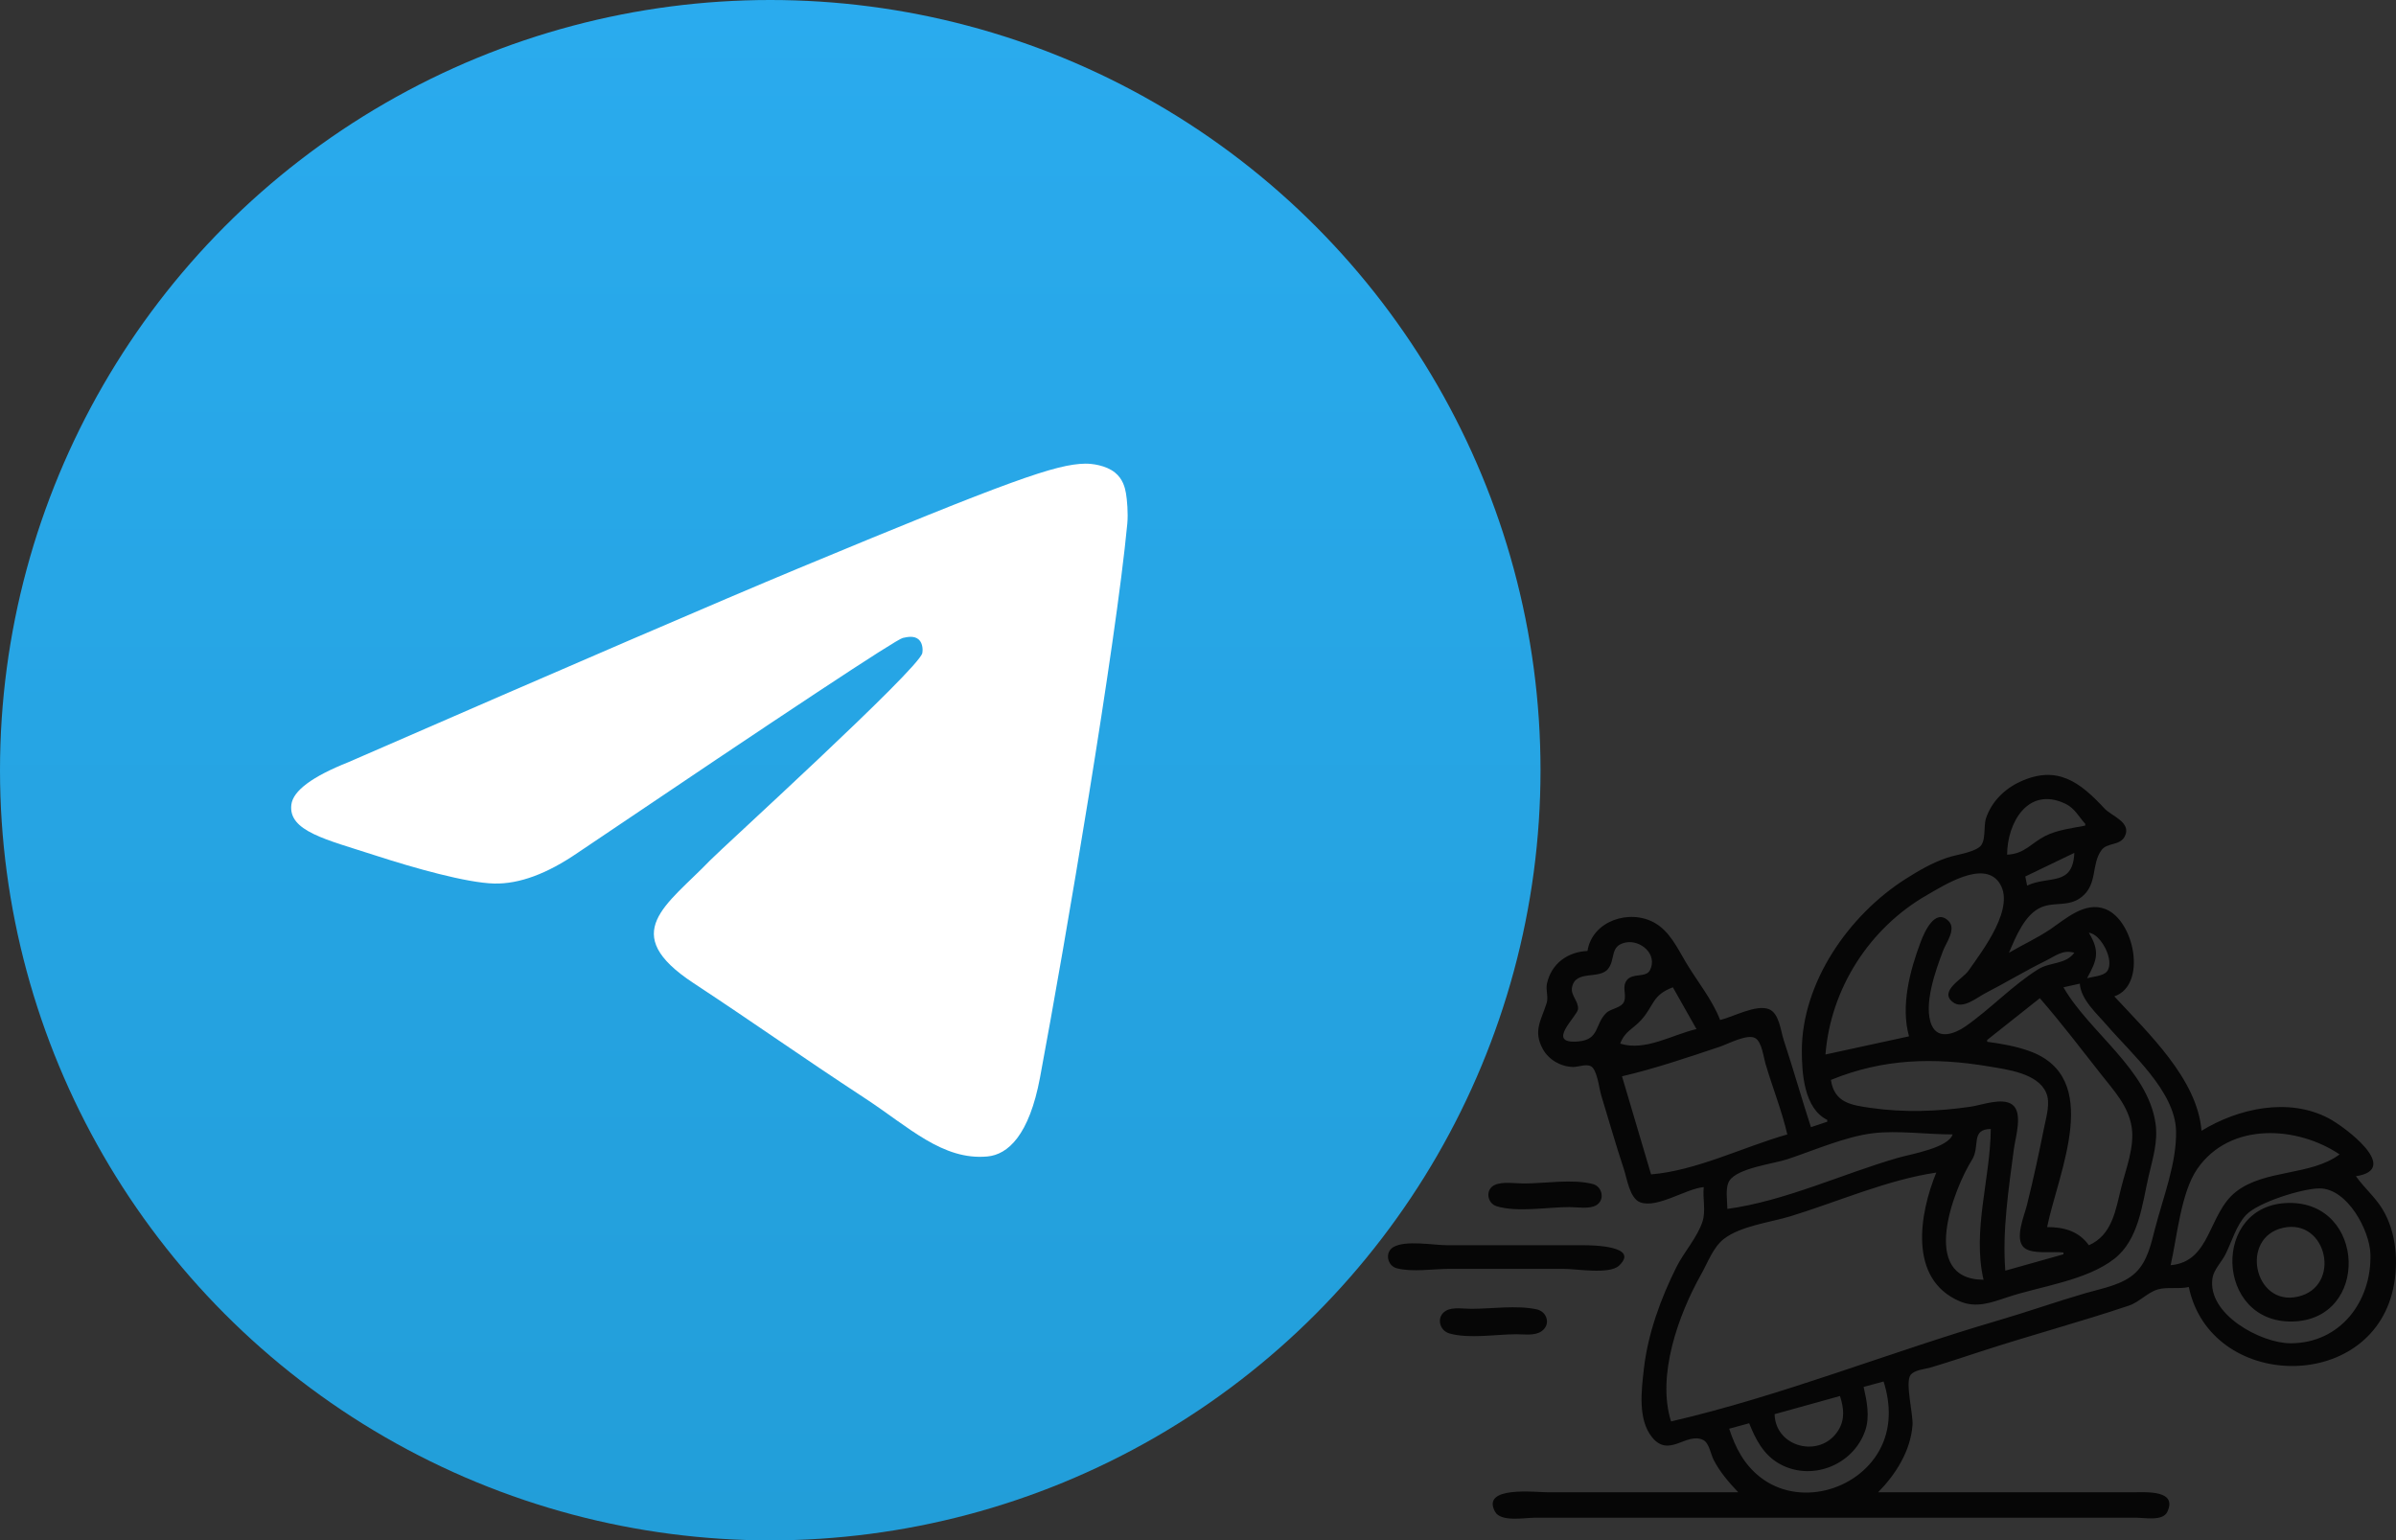 <?xml version="1.0" encoding="UTF-8" standalone="no"?>
<svg
   width="1318.913"
   height="848.058"
   viewBox="0 0 1318.913 848.058"
   version="1.1"
   xml:space="preserve"
   id="svg13"
   sodipodi:docname="telegram_scooter.svg"
   inkscape:version="1.2.2 (b0a8486541, 2022-12-01)"
   xmlns:inkscape="http://www.inkscape.org/namespaces/inkscape"
   xmlns:sodipodi="http://sodipodi.sourceforge.net/DTD/sodipodi-0.dtd"
   xmlns="http://www.w3.org/2000/svg"
   xmlns:svg="http://www.w3.org/2000/svg"><rect x="0" y="0" width="1318.913" height="848.058" fill="#333333" stroke="none"/><sodipodi:namedview
   id="namedview15"
   pagecolor="#ffffff"
   bordercolor="#666666"
   borderopacity="1.0"
   inkscape:showpageshadow="2"
   inkscape:pageopacity="0.0"
   inkscape:pagecheckerboard="0"
   inkscape:deskcolor="#d1d1d1"
   showgrid="false"
   inkscape:zoom="0.92932799"
   inkscape:cx="676.29514"
   inkscape:cy="294.8367"
   inkscape:window-width="1920"
   inkscape:window-height="1253"
   inkscape:window-x="0"
   inkscape:window-y="-10"
   inkscape:window-maximized="1"
   inkscape:current-layer="svg13" />
    <defs
   id="defs11"><linearGradient
     x1="500"
     y1="0"
     x2="500"
     y2="992.583"
     id="linearGradient-1"
     gradientUnits="userSpaceOnUse"><stop
       stop-color="#2AABEE"
       offset="0%"
       id="stop6" /><stop
       stop-color="#229ED9"
       offset="100%"
       id="stop8" /></linearGradient></defs><g
   stroke="none"
   stroke-width="1"
   fill="none"
   fill-rule="evenodd"
   id="g8"
   transform="scale(0.848)"><circle
     id="Oval"
     fill="url(#linearGradient-1)"
     cx="500"
     cy="500"
     r="500"
     style="fill:url(#linearGradient-1)" /><path
     d="m 226.328,494.722 c 145.76,-63.505 242.956,-105.372 291.589,-125.6 138.855,-57.755 167.708,-67.787 186.514,-68.119 4.136,-0.073 13.384,0.952 19.375,5.813 5.058,4.104 6.45,9.649 7.116,13.541 0.666,3.892 1.495,12.757 0.836,19.683 -7.525,79.062 -40.084,270.924 -56.648,359.475 -7.009,37.469 -20.81,50.032 -34.17,51.262 -29.036,2.672 -51.084,-19.189 -79.207,-37.624 -44.007,-28.847 -68.867,-46.804 -111.583,-74.953 -49.366,-32.531 -17.364,-50.411 10.769,-79.631 7.363,-7.647 135.296,-124.012 137.772,-134.568 0.31,-1.32 0.597,-6.241 -2.326,-8.84 -2.924,-2.599 -7.239,-1.71 -10.352,-1.003 -4.414,1.002 -74.715,47.468 -210.903,139.399 -19.955,13.702 -38.029,20.379 -54.223,20.029 -17.853,-0.386 -52.194,-10.094 -77.723,-18.393 -31.313,-10.178 -56.199,-15.56 -54.032,-32.846 1.129,-9.004 13.528,-18.212 37.197,-27.624 z"
     id="Path-3"
     fill="#ffffff" /></g><path
   style="fill:#060606;stroke:none;stroke-width:1"
   d="m 1005.854,616.524 v 1 l -9,3 c -5.182,-15.93 -9.743,-32.074 -14.999,-48 -1.675,-5.073 -2.446,-14.692 -8.109,-16.951 -7.057,-2.814 -19.795,4.309 -26.892,5.951 -4.267,-11.258 -12.874,-21.613 -18.989,-32 -4.566,-7.756 -8.879,-16.849 -17.011,-21.467 -13.8,-7.837 -34.405,-1.16 -37,15.467 -10.931,0.477 -19.911,6.95 -22.316,18 -0.762,3.501 0.883,7.274 -0.133,10.576 -2.88,9.362 -7.707,15.306 -2.134,25.42 3.274,5.943 9.838,9.683 16.583,9.874 3.187,0.091 8.635,-2.49 10.987,0.538 2.714,3.496 3.405,11.295 4.73,15.592 4.111,13.334 7.869,26.759 12.283,40 1.744,5.232 3.217,16.22 9.055,18.382 9.335,3.457 25.16,-7.528 34.945,-8.382 -0.676,6.151 1.26,12.995 -0.699,19 -2.863,8.776 -10.179,16.695 -14.332,25 -8.605,17.21 -15.757,36.809 -17.919,56 -1.309,11.619 -3.505,27.972 4.588,37.812 9.39,11.417 18.792,-3.107 28.06,1.4 3.258,1.585 4.157,7.793 5.675,10.788 3.398,6.698 8.467,12.608 13.627,18 h -105 c -6.612,0 -36.648,-3.666 -28.91,10.656 3.18,5.885 16.319,3.344 21.91,3.344 h 64 216 51 c 4.662,0 14.684,2.005 17.142,-3.148 5.784,-12.125 -11.526,-10.852 -18.142,-10.852 h -72 -69 c 9.737,-9.944 17.865,-22.741 18.91,-37 0.434,-5.918 -4.115,-23.365 -1.122,-27.487 2.143,-2.952 7.966,-3.267 11.212,-4.234 9.368,-2.791 18.707,-5.92 28,-8.949 26.859,-8.754 54.215,-16.077 81,-25.079 5.836,-1.962 10.279,-7.282 16,-8.939 4.996,-1.446 11.476,-0.049 17,-1.312 11.886,56.859 99.878,58.778 112.483,1 3.127,-14.333 1.828,-31.301 -5.951,-44 -4.074,-6.651 -10.085,-11.686 -14.532,-18 25.172,-3.792 -6.085,-27.18 -15,-31.88 -22.077,-11.637 -49.767,-5.503 -70,6.88 -2.258,-28.57 -29.546,-53.965 -48,-74 18.193,-6.208 11.141,-41.936 -5.001,-48.106 -11.165,-4.268 -21.744,5.397 -29.999,11.013 -7.279,4.951 -15.423,8.624 -23,13.093 3.692,-8.569 8.73,-21.389 18,-25.142 7.436,-3.01 14.821,0.004 21.907,-5.496 9.106,-7.069 5.232,-18.064 11.081,-25.929 3.137,-4.218 10.128,-2.246 12.793,-7.541 3.887,-7.725 -7.332,-11.165 -11.148,-15.282 -13.614,-14.691 -26.201,-24.214 -46.633,-14.71 -8.597,3.999 -15.613,11.026 -18.637,20.099 -1.467,4.399 0.287,12.973 -3.681,15.86 -4.418,3.216 -12.476,4.053 -17.682,5.807 -8.254,2.781 -15.674,7.104 -23,11.769 -30.953,19.708 -56.985,56.747 -57,94.564 0,12.319 1.226,31.757 14,38 m 142,-163 v 1 c -7.109,1.379 -15.506,2.36 -22,5.684 -7.926,4.058 -11.406,9.898 -21,10.316 0,-17.251 11.299,-37.895 32,-28.08 5.25,2.489 7.312,7.053 11,11.08 m -6,16 c -0.854,18.679 -13.869,12.339 -26,18 l -1,-5 27,-13 m 0,55 c -5.058,6.64 -13.306,4.927 -20,9.133 -14.216,8.931 -26.149,21.795 -40,31.428 -5.426,3.774 -14.805,7.623 -18.475,-0.576 -4.921,-10.993 2.222,-30.546 6.159,-40.985 1.749,-4.637 7.576,-12.084 2.994,-16.566 -7.39,-7.228 -13.272,6.319 -15.253,11.566 -5.981,15.843 -11.108,35.334 -6.425,52 l -46,10 c 2.875,-36.429 24.307,-69.729 56,-87.85 9.433,-5.393 30.553,-18.985 39.362,-7.131 9.978,13.427 -8.862,37.735 -16.721,48.966 -3.055,4.366 -16.529,11.175 -8.409,17.269 5.423,4.069 13.014,-2.541 17.768,-4.996 11.099,-5.729 21.796,-12.205 33,-17.733 5.56,-2.743 9.632,-6.423 16,-4.525 m 7,14 c 5.579,-10.07 7.143,-14.783 1,-25 6.516,0.518 14.485,15.432 9.968,21.262 -2.013,2.598 -7.951,2.89 -10.968,3.738 M 894.855,518.869 c 8.152,-1.639 17.789,6.448 13.395,15.221 -2.181,4.354 -9.633,1.345 -12.793,5.582 -2.773,3.719 0.041,7.766 -1.435,11.624 -1.419,3.709 -7.249,3.76 -9.94,6.456 -6.304,6.318 -3.575,14.518 -15.228,15.572 -18.61,1.684 -0.492,-13.896 -0.207,-17.815 0.321,-4.412 -4.161,-7.55 -3.301,-11.97 1.931,-9.923 15.092,-4.025 19.905,-10.243 4.111,-5.312 0.78,-12.653 9.604,-14.427 m 249.999,22.655 c 0.645,8.888 9.433,16.525 15,23 13.288,15.454 37.453,36.261 37.985,58 0.435,17.722 -7.232,36.958 -11.615,54 -2.142,8.33 -4.127,17.646 -10.464,23.895 -7.055,6.957 -18.691,8.834 -27.906,11.529 -16.096,4.709 -31.912,10.295 -48,15 -59.951,17.536 -119.167,41.503 -180,55.576 -8.015,-25.284 4.153,-58.951 16.576,-81 3.59,-6.373 6.581,-14.885 12.517,-19.49 9.275,-7.194 25.81,-9.123 36.907,-12.535 25.904,-7.965 53.171,-20.028 80,-23.975 -9.172,22.355 -15.733,58.729 13,70.895 9.033,3.825 17.232,0.694 26,-2.228 18.405,-6.135 43.503,-9.114 58.996,-21.196 13.5,-10.528 15.311,-29.898 18.891,-45.471 2.205,-9.589 5.25,-19.025 3.813,-29 -4.295,-29.808 -36.376,-50.1 -50.7,-75 l 9,-2 m -224,2 13,23 c -13.409,3.102 -28.182,12.368 -42,8 2.651,-6.983 6.986,-7.88 11.66,-13.105 7.105,-7.943 5.837,-13.543 17.34,-17.895 m 202,6 c 11.766,13.51 22.704,27.921 33.789,42 7.045,8.947 14.96,17.375 16.772,29 1.671,10.723 -3.1,22.701 -5.688,33 -3.135,12.48 -4.952,26.349 -17.873,32 -5.654,-7.838 -13.736,-9.974 -23,-10 6.277,-30.41 31.126,-82.437 -10,-96.985 -7.277,-2.574 -15.357,-4.028 -23,-5.015 v -1 l 29,-23 m -139,75 c -24.027,6.818 -50.097,19.966 -75,22 l -16,-54 c 18.117,-4.191 36.359,-10.453 54,-16.333 4.358,-1.453 15.197,-7.321 19.49,-4.599 3.489,2.212 4.387,10.229 5.475,13.932 3.805,12.958 8.994,25.855 12.035,39 m 152,65 v 1 l -32,9 c -1.74,-22.042 1.859,-45.049 4.718,-67 0.824,-6.324 5.167,-19.889 -0.866,-24.397 -5.475,-4.09 -16.723,0.222 -22.852,1.125 -18.215,2.684 -36.731,3.31 -55,0.693 -10.919,-1.565 -20.108,-2.846 -22,-15.421 28.689,-11.767 56.746,-12.499 87,-7.414 10.008,1.683 26.8,3.706 31.482,14.429 2.468,5.651 0.064,13.255 -1.082,18.985 -2.875,14.376 -5.972,28.776 -9.527,43 -1.441,5.769 -6.969,18.547 -1.555,23.333 4.353,3.847 15.957,1.943 21.682,2.667 m -40,-68 c -0.227,27.467 -10.232,55.739 -4,83 -35.714,-0.102 -16.466,-49.879 -6.349,-66 4.683,-7.461 -0.935,-16.866 10.349,-17 m -21,3 c -2.444,7.437 -22.82,10.792 -30,12.859 -30.633,8.82 -62.393,23.881 -94,28.141 0,-4.427 -1.375,-11.736 1.179,-15.581 4.621,-6.955 24.151,-9.207 31.821,-11.752 14.525,-4.82 31.883,-12.444 47,-14.302 13.636,-1.676 30.086,0.673 44,0.635 m 213,11 c -15.862,11.865 -41.095,8.118 -56.985,20.532 -15.517,12.123 -13.694,38.522 -36.015,40.468 3.527,-15.387 5.649,-39.982 14.652,-53 18.112,-26.19 55.285,-23.558 78.348,-8 M 822.963,652.266 c -5.526,2.377 -4.509,10.178 0.985,11.824 11.429,3.425 27.972,0.434 39.906,0.434 4.288,0 11.023,1.239 14.852,-1.028 4.898,-2.9 3.344,-10.287 -1.871,-11.654 -11.207,-2.937 -26.388,-0.318 -37.981,-0.318 -4.758,0 -11.438,-1.173 -15.891,0.742 m 453.891,1.974 c 15.3,0.003 27.643,23.175 27.985,36.284 0.672,25.716 -16.432,48.971 -43.985,48.971 -16.194,0 -46.131,-15.952 -42.948,-35.971 0.724,-4.549 5.09,-8.904 7.139,-13 3.518,-7.029 5.862,-15.835 11.338,-21.671 6.486,-6.911 30.948,-14.615 40.471,-14.613 m -17,7.994 c -42.673,0.634 -40.654,66.13 2,65.275 42.761,-0.858 40.551,-65.907 -2,-65.275 m -3,13.68 c 24.236,-5.27 32.334,32.421 8,37.929 -24.094,5.453 -32.105,-32.687 -8,-37.929 m -489.852,10.638 c -4.898,2.9 -3.344,10.287 1.871,11.654 8.611,2.257 20.084,0.318 28.981,0.318 h 63 c 6.95,0 25.033,3.209 30.333,-1.742 11.737,-10.965 -14.987,-11.258 -19.333,-11.258 h -75 c -7.708,0 -23.133,-2.951 -29.852,1.028 m 28.985,35 c -5.502,3.171 -3.85,10.907 1.885,12.538 10.779,3.067 25.78,0.434 36.982,0.434 4.302,0 10.158,0.962 13.852,-1.742 5.07,-3.712 2.916,-10.744 -2.867,-11.979 -11.058,-2.363 -24.675,-0.279 -35.985,-0.279 -4.093,0 -10.186,-1.094 -13.867,1.028 m 240.867,38.972 c 4.013,12.634 4.272,26.09 -2.349,38 -12.466,22.426 -44.623,31.097 -65.651,14.61 -8.815,-6.912 -13.605,-16.193 -17,-26.61 l 11,-3 c 3.421,8.595 7.692,16.985 16,21.925 17.637,10.487 41.227,1.51 47.892,-17.925 2.643,-7.706 0.856,-16.353 -0.892,-24 l 11,-3 m -24,8 c 2.082,6.569 2.878,12.832 -0.995,18.996 -9.749,15.521 -34.561,9.447 -35.005,-8.996 z"
   id="path179" />
</svg>
